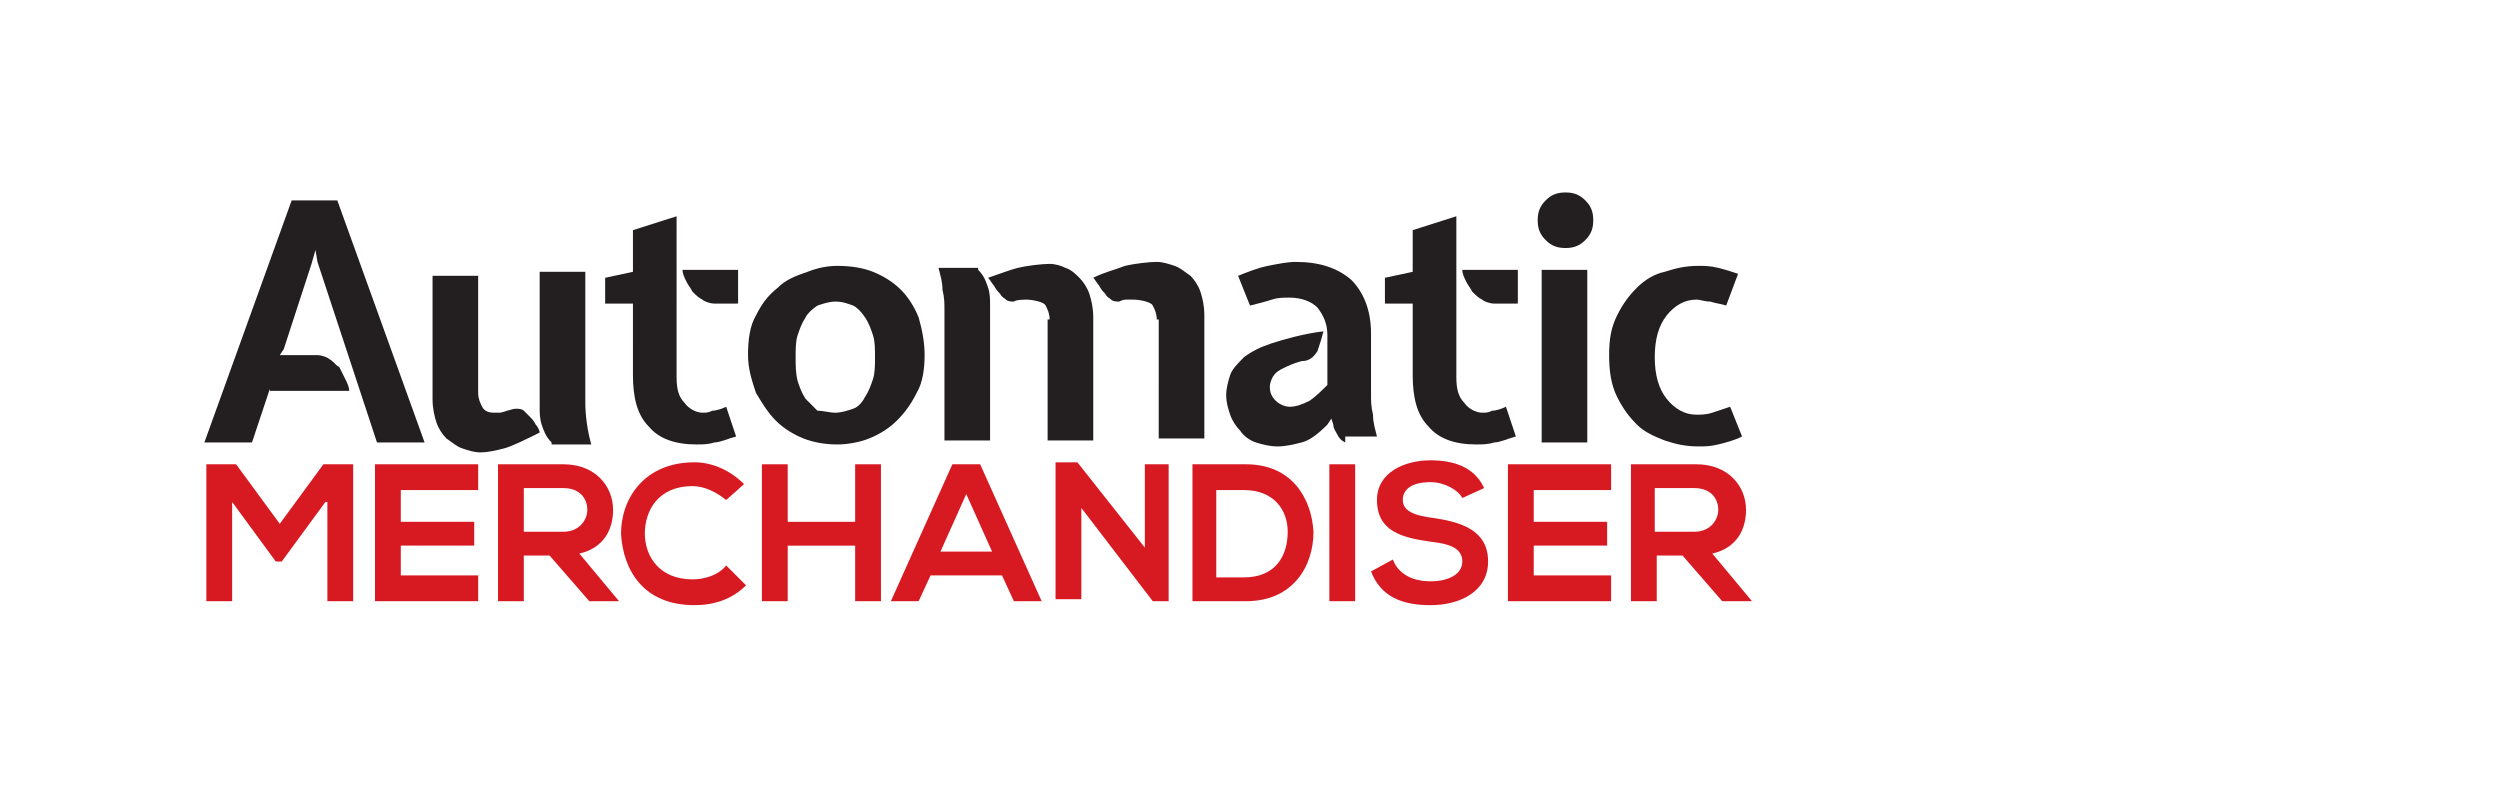 <?xml version="1.0" encoding="utf-8"?>
<!-- Generator: Adobe Illustrator 25.1.0, SVG Export Plug-In . SVG Version: 6.00 Build 0)  -->
<svg version="1.1" id="Layer_1" xmlns="http://www.w3.org/2000/svg" xmlns:xlink="http://www.w3.org/1999/xlink" x="0px" y="0px"
	 viewBox="0 0 126 40.6" style="enable-background:new 0 0 126 40.6;" xml:space="preserve">
<style type="text/css">
	.st0{fill:#231F20;}
	.st1{fill:#D71921;}
</style>
<g>
	<g>
		<path class="st0" d="M13.6,19.6l-0.9,2.7h-2.4l4.4-12.2h2.3l4.4,12.2H19l-3-9.1l-0.1-0.6l-0.2,0.7l-1.4,4.3l-0.2,0.3l0.3,0H16
			c0.2,0,0.5,0.1,0.6,0.2c0.2,0.1,0.3,0.3,0.5,0.4c0.1,0.2,0.2,0.4,0.3,0.6c0.1,0.2,0.2,0.4,0.2,0.6H13.6z"/>
		<path class="st0" d="M24.1,19.8c0,0.3,0.1,0.5,0.2,0.7c0.1,0.2,0.3,0.3,0.6,0.3c0.1,0,0.2,0,0.3,0c0.1,0,0.6-0.2,0.8-0.2
			c0.1,0,0.3,0,0.4,0.1c0.1,0.1,0.2,0.2,0.3,0.3c0.1,0.1,0.2,0.2,0.3,0.4c0.1,0.1,0.2,0.3,0.2,0.4c-0.6,0.3-1.4,0.7-1.8,0.8
			c-0.4,0.1-0.8,0.2-1.2,0.2c-0.3,0-0.6-0.1-0.9-0.2c-0.3-0.1-0.5-0.3-0.8-0.5c-0.2-0.2-0.4-0.5-0.5-0.8c-0.1-0.3-0.2-0.7-0.2-1.2
			v-6.2h2.3V19.8z M27.8,22.3c-0.3-0.3-0.4-0.6-0.5-0.9c-0.1-0.3-0.1-0.6-0.1-0.9v-6.8h2.3v6.6c0,0.6,0.1,1.4,0.3,2.1H27.8z"/>
		<path class="st0" d="M31.9,15.3h-1.4v-1.3l1.4-0.3v-2.1l2.2-0.7V19c0,0.6,0.1,1,0.4,1.3c0.2,0.3,0.6,0.5,0.9,0.5
			c0.2,0,0.3,0,0.5-0.1c0.2,0,0.5-0.1,0.7-0.2l0.5,1.5c-0.4,0.1-0.8,0.3-1.1,0.3c-0.3,0.1-0.6,0.1-0.9,0.1c-1.1,0-1.9-0.3-2.4-0.9
			c-0.6-0.6-0.8-1.5-0.8-2.6V15.3z M36,15.3c-0.2,0-0.5-0.1-0.6-0.2c-0.2-0.1-0.3-0.2-0.5-0.4c-0.1-0.2-0.2-0.3-0.3-0.5
			c-0.1-0.2-0.2-0.4-0.2-0.6h2.8v1.7H36z"/>
		<path class="st0" d="M46.6,17.9c0,0.7-0.1,1.4-0.4,1.9c-0.3,0.6-0.6,1-1,1.4c-0.4,0.4-0.9,0.7-1.4,0.9c-0.5,0.2-1.1,0.3-1.6,0.3
			c-0.6,0-1.2-0.1-1.7-0.3c-0.5-0.2-1-0.5-1.4-0.9c-0.4-0.4-0.7-0.9-1-1.4c-0.2-0.6-0.4-1.2-0.4-1.9c0-0.8,0.1-1.5,0.4-2
			c0.3-0.6,0.6-1,1.1-1.4c0.4-0.4,0.9-0.6,1.5-0.8c0.5-0.2,1-0.3,1.5-0.3c0.7,0,1.3,0.1,1.8,0.3c0.5,0.2,1,0.5,1.4,0.9
			c0.4,0.4,0.7,0.9,0.9,1.4C46.5,16.7,46.6,17.3,46.6,17.9z M42.1,20.8c0.3,0,0.6-0.1,0.9-0.2c0.3-0.1,0.5-0.4,0.6-0.6
			c0.2-0.3,0.3-0.6,0.4-0.9c0.1-0.3,0.1-0.7,0.1-1.1c0-0.4,0-0.8-0.1-1.1c-0.1-0.3-0.2-0.6-0.4-0.9c-0.2-0.3-0.4-0.5-0.6-0.6
			c-0.3-0.1-0.5-0.2-0.9-0.2c-0.3,0-0.6,0.1-0.9,0.2c-0.3,0.2-0.5,0.4-0.6,0.6c-0.2,0.3-0.3,0.6-0.4,0.9c-0.1,0.3-0.1,0.7-0.1,1.1
			c0,0.4,0,0.8,0.1,1.2c0.1,0.3,0.2,0.6,0.4,0.9c0.2,0.2,0.4,0.4,0.6,0.6C41.5,20.7,41.8,20.8,42.1,20.8z"/>
		<path class="st0" d="M49.3,13.6c0.3,0.3,0.4,0.6,0.5,0.9c0.1,0.3,0.1,0.6,0.1,0.9v6.8h-2.3v-6.6c0-0.3,0-0.6-0.1-1
			c0-0.4-0.1-0.7-0.2-1.1H49.3z M52.9,16.1c0-0.3-0.1-0.5-0.2-0.7c-0.1-0.2-0.7-0.3-1-0.3c-0.1,0,0.2,0,0.1,0c-0.1,0-0.6,0-0.7,0.1
			c-0.1,0-0.3,0-0.4-0.1c-0.1-0.1-0.2-0.1-0.3-0.3c-0.1-0.1-0.2-0.2-0.3-0.4c-0.1-0.1-0.2-0.3-0.3-0.4c0.6-0.2,1.1-0.4,1.5-0.5
			c0.4-0.1,1.2-0.2,1.6-0.2c0.3,0,0.6,0.1,0.8,0.2c0.3,0.1,0.5,0.3,0.7,0.5c0.2,0.2,0.4,0.5,0.5,0.8c0.1,0.3,0.2,0.7,0.2,1.2v6.2
			h-2.3V16.1z M58.3,16.1c0-0.3-0.1-0.5-0.2-0.7c-0.1-0.2-0.7-0.3-1-0.3c-0.1,0-0.2,0-0.3,0c-0.1,0-0.2,0-0.4,0.1
			c-0.1,0-0.3,0-0.4-0.1c-0.1-0.1-0.2-0.1-0.3-0.3c-0.1-0.1-0.2-0.2-0.3-0.4c-0.1-0.1-0.2-0.3-0.3-0.4c0.6-0.3,1.1-0.4,1.6-0.6
			c0.4-0.1,1.2-0.2,1.6-0.2c0.3,0,0.6,0.1,0.9,0.2c0.3,0.1,0.5,0.3,0.8,0.5c0.2,0.2,0.4,0.5,0.5,0.8c0.1,0.3,0.2,0.7,0.2,1.2v6.2
			h-2.3V16.1z"/>
		<path class="st0" d="M67.8,22.3c-0.2-0.1-0.3-0.2-0.4-0.4c-0.1-0.2-0.2-0.3-0.2-0.5l-0.1-0.3l-0.2,0.3c-0.5,0.5-0.9,0.8-1.3,0.9
			c-0.4,0.1-0.8,0.2-1.2,0.2c-0.4,0-0.8-0.1-1.1-0.2c-0.3-0.1-0.6-0.3-0.8-0.6c-0.2-0.2-0.4-0.5-0.5-0.8c-0.1-0.3-0.2-0.6-0.2-1
			c0-0.3,0.1-0.7,0.2-1c0.1-0.3,0.4-0.6,0.7-0.9c0.4-0.3,0.8-0.5,1.4-0.7c0.6-0.2,1.7-0.5,2.6-0.6c-0.1,0.4-0.2,0.7-0.3,1
			c-0.2,0.3-0.4,0.5-0.8,0.5c-0.4,0.1-1.1,0.4-1.3,0.6c-0.2,0.2-0.3,0.5-0.3,0.7c0,0.3,0.1,0.5,0.3,0.7c0.2,0.2,0.5,0.3,0.7,0.3
			c0.3,0,0.6-0.1,1-0.3c0.3-0.2,0.6-0.5,0.9-0.8v-2.5c0-0.6-0.2-1-0.5-1.4c-0.3-0.3-0.8-0.5-1.4-0.5c-0.3,0-0.6,0-0.9,0.1
			c-0.3,0.1-0.7,0.2-1.1,0.3l-0.6-1.5c0.5-0.2,1-0.4,1.5-0.5c0.5-0.1,1-0.2,1.4-0.2c1.2,0,2.1,0.3,2.8,0.9c0.6,0.6,1,1.5,1,2.7v3.1
			c0,0.3,0,0.6,0.1,1c0,0.4,0.1,0.7,0.2,1.1H67.8z"/>
		<path class="st0" d="M71.2,15.3h-1.4v-1.3l1.4-0.3v-2.1l2.2-0.7V19c0,0.6,0.1,1,0.4,1.3c0.2,0.3,0.6,0.5,0.9,0.5
			c0.2,0,0.3,0,0.5-0.1c0.2,0,0.5-0.1,0.7-0.2l0.5,1.5c-0.4,0.1-0.8,0.3-1.1,0.3c-0.3,0.1-0.6,0.1-0.9,0.1c-1.1,0-1.9-0.3-2.4-0.9
			c-0.6-0.6-0.8-1.5-0.8-2.6V15.3z M75.3,15.3c-0.2,0-0.5-0.1-0.6-0.2c-0.2-0.1-0.3-0.2-0.5-0.4c-0.1-0.2-0.2-0.3-0.3-0.5
			c-0.1-0.2-0.2-0.4-0.2-0.6h2.8v1.7H75.3z"/>
		<path class="st0" d="M77.5,11.1c0-0.4,0.1-0.7,0.4-1c0.3-0.3,0.6-0.4,1-0.4c0.4,0,0.7,0.1,1,0.4c0.3,0.3,0.4,0.6,0.4,1
			c0,0.4-0.1,0.7-0.4,1c-0.3,0.3-0.6,0.4-1,0.4c-0.4,0-0.7-0.1-1-0.4C77.6,11.8,77.5,11.5,77.5,11.1z M77.7,22.3v-8.7H80v8.7H77.7z"
			/>
		<path class="st0" d="M85.6,13.4c0.3,0,0.6,0,1,0.1c0.4,0.1,0.7,0.2,1,0.3l-0.6,1.6c-0.3-0.1-0.5-0.1-0.8-0.2
			c-0.3,0-0.5-0.1-0.7-0.1c-0.6,0-1.1,0.3-1.5,0.8c-0.4,0.5-0.6,1.2-0.6,2.1c0,0.9,0.2,1.6,0.6,2.1c0.4,0.5,0.9,0.8,1.5,0.8
			c0.2,0,0.5,0,0.8-0.1c0.3-0.1,0.6-0.2,0.9-0.3l0.6,1.5c-0.4,0.2-0.8,0.3-1.2,0.4c-0.4,0.1-0.7,0.1-1,0.1c-0.6,0-1.1-0.1-1.7-0.3
			c-0.5-0.2-1-0.4-1.4-0.8c-0.4-0.4-0.7-0.8-1-1.4c-0.3-0.6-0.4-1.3-0.4-2.1c0-0.8,0.1-1.4,0.4-2c0.3-0.6,0.6-1,1-1.4
			c0.4-0.4,0.9-0.7,1.4-0.8C84.5,13.5,85,13.4,85.6,13.4z"/>
	</g>
	<g>
		<g>
			<path class="st1" d="M16.4,25.3l-2.2,3h-0.3l-2.2-3v5h-1.3v-6.9h1.5l2.2,3l2.2-3h1.5v6.9h-1.3V25.3z"/>
			<path class="st1" d="M24.1,30.3h-5.2c0-2.3,0-4.6,0-6.9h5.2v1.3h-3.9v1.6h3.7v1.2h-3.7V29h3.9V30.3z"/>
			<path class="st1" d="M31.2,30.3h-1.5l-2-2.3h-1.3v2.3h-1.3v-6.9c1.1,0,2.2,0,3.3,0c1.6,0,2.5,1.1,2.5,2.3c0,0.9-0.4,1.9-1.7,2.2
				L31.2,30.3L31.2,30.3z M26.4,24.6v2.2h2c0.8,0,1.2-0.6,1.2-1.1c0-0.6-0.4-1.1-1.2-1.1H26.4z"/>
			<path class="st1" d="M37.6,29.5c-0.7,0.7-1.6,1-2.6,1c-2.6,0-3.6-1.8-3.7-3.6c0-1.8,1.2-3.6,3.7-3.6c0.9,0,1.8,0.4,2.5,1.1
				l-0.9,0.8c-0.5-0.4-1.1-0.7-1.7-0.7c-1.7,0-2.4,1.2-2.4,2.4c0,1.1,0.7,2.3,2.4,2.3c0.6,0,1.3-0.2,1.7-0.7L37.6,29.5z"/>
			<path class="st1" d="M43.1,30.3v-2.8h-3.4v2.8h-1.3v-6.9h1.3v2.9h3.4v-2.9h1.3v6.9H43.1z"/>
			<path class="st1" d="M50.5,29h-3.6l-0.6,1.3h-1.4l3.1-6.9h1.4l3.1,6.9h-1.4L50.5,29z M48.7,24.9l-1.3,2.9h2.6L48.7,24.9z"/>
			<path class="st1" d="M57.6,23.4h1.3v6.9h-0.8v0l-3.6-4.7v4.6h-1.3v-6.9h1.1l3.4,4.3V23.4z"/>
			<path class="st1" d="M66.2,26.8c0,1.7-1,3.5-3.4,3.5c-0.8,0-1.9,0-2.7,0v-6.9c0.8,0,1.9,0,2.7,0C65.1,23.4,66.1,25.1,66.2,26.8z
				 M61.3,29.1h1.4c1.6,0,2.2-1.1,2.2-2.3c0-1.1-0.7-2.1-2.2-2.1h-1.4V29.1z"/>
			<path class="st1" d="M67,30.3v-6.9h1.3v6.9H67z"/>
			<path class="st1" d="M73.7,25.1c-0.2-0.4-0.9-0.8-1.6-0.8c-1,0-1.4,0.4-1.4,0.9c0,0.6,0.7,0.8,1.5,0.9c1.4,0.2,2.8,0.6,2.8,2.2
				c0,1.5-1.4,2.2-2.9,2.2c-1.4,0-2.5-0.4-3-1.7l1.1-0.6c0.3,0.8,1.1,1.1,1.9,1.1c0.8,0,1.6-0.3,1.6-1c0-0.7-0.7-0.9-1.6-1
				c-1.4-0.2-2.7-0.5-2.7-2.1c0-1.4,1.4-2,2.7-2c1.1,0,2.2,0.3,2.7,1.4L73.7,25.1z"/>
			<path class="st1" d="M81.1,30.3H76c0-2.3,0-4.6,0-6.9h5.2v1.3h-3.9v1.6H81v1.2h-3.7V29h3.9V30.3z"/>
			<path class="st1" d="M88.3,30.3h-1.5l-2-2.3h-1.3v2.3h-1.3v-6.9c1.1,0,2.2,0,3.3,0c1.6,0,2.5,1.1,2.5,2.3c0,0.9-0.4,1.9-1.7,2.2
				L88.3,30.3L88.3,30.3z M83.4,24.6v2.2h2c0.8,0,1.2-0.6,1.2-1.1c0-0.6-0.4-1.1-1.2-1.1H83.4z"/>
		</g>
	</g>
</g>
</svg>
